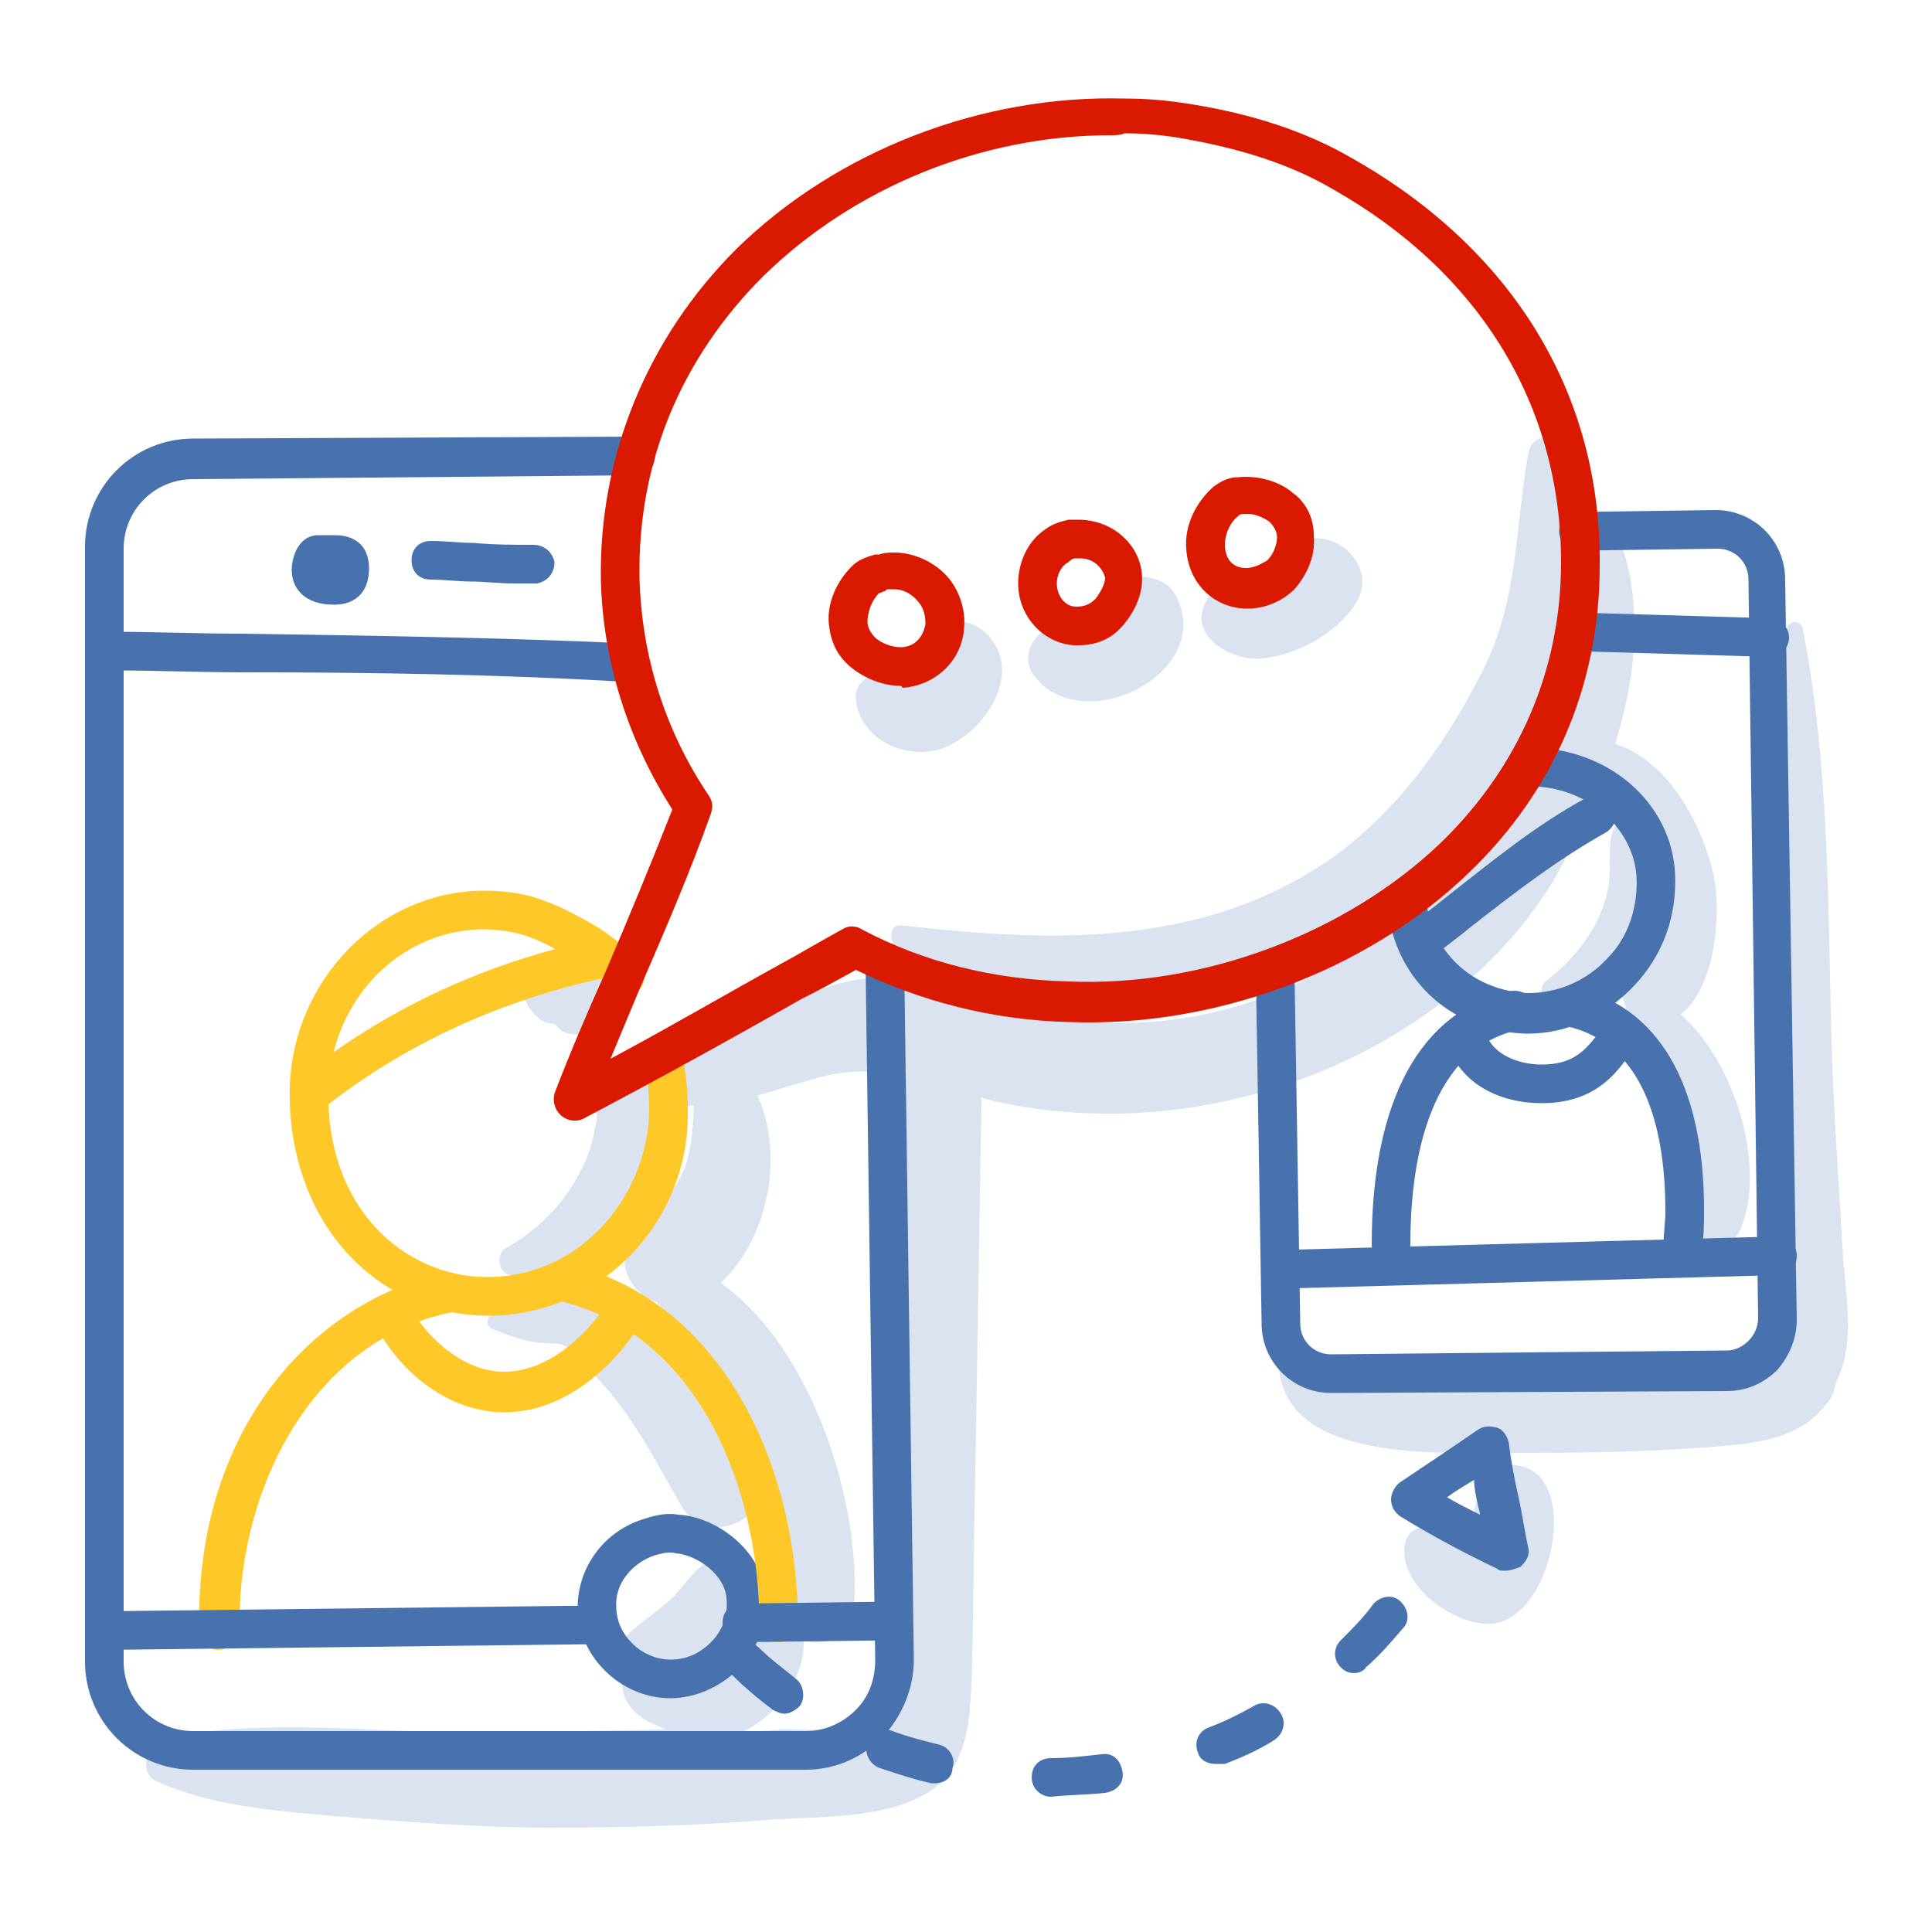 <?xml version="1.0" encoding="utf-8"?>
<!-- Generator: Adobe Illustrator 26.1.0, SVG Export Plug-In . SVG Version: 6.00 Build 0)  -->
<svg version="1.1" xmlns="http://www.w3.org/2000/svg" xmlns:xlink="http://www.w3.org/1999/xlink" x="0px" y="0px"
	 viewBox="0 0 100 100" style="enable-background:new 0 0 100 100;" xml:space="preserve">
<style type="text/css">
	.st0{fill:#E0DFE6;}
	.st1{fill:#525D7D;}
	.st2{fill:none;}
	.st3{fill:#DAE3EF;}
	.st4{fill:#FFC829;}
	.st5{fill:#4872AE;}
	.st6{fill:#DA1A00;}
	.st7{fill:#FFCC80;}
	.st8{fill:#E6B774;}
	.st9{fill:#FFFFFF;}
</style>
<g id="icons">
	<g>
		<g>
			<path class="st3" d="M51.4,33.2c-0.6-0.9-1.8-1.4-2.8-0.7c-0.5,0.4-1,0.9-1.3,1.4c-0.1,0.2-0.2,0.3-0.3,0.5
				c0,0.1-0.1,0.1-0.1,0.2c0,0,0,0,0,0c0,0-0.1,0.1-0.1,0.1l-0.2,0.1c-0.1,0-0.3,0-0.5,0.1c0,0,0,0-0.1,0c-0.8-0.1-1.8,0.3-1.7,1.3
				c0.2,2,2.4,3.1,4.3,2.6C50.8,38.1,52.8,35.2,51.4,33.2z"/>
		</g>
		<g>
			<g>
				<path class="st3" d="M60.9,30.9c-0.4-0.9-1.6-1.2-2.5-1c-0.4,0.1-0.7,0.3-1.1,0.6c0,0-0.5,0.5-0.6,0.5c-0.1,0.1-0.3,0.3-0.4,0.4
					c-0.1,0.1-0.1,0.1-0.1,0.1c-0.2,0.1-0.3,0.2-0.5,0.4c0,0,0,0,0,0c0,0-0.1,0-0.1,0c-0.2,0.1-0.4,0.2-0.6,0.3
					c-0.1,0-0.1,0.1-0.1,0.1c0,0,0,0-0.2,0c-0.3,0.1-0.5,0.2-0.7,0.4c-0.7,0.4-1,1.4-0.6,2.1C55.8,38.4,62.9,34.9,60.9,30.9z"/>
			</g>
			<g>
				<path class="st3" d="M57.4,30.5c0,0,0,0-0.1,0.1C57.3,30.5,57.3,30.5,57.4,30.5z"/>
			</g>
		</g>
		<g>
			<path class="st3" d="M66.6,28.5C66.1,29,65.7,29.6,65,30c-0.3,0.2-0.6,0.4-0.9,0.5c-0.3,0.1-0.6-0.1-0.1,0.1
				c-0.5-0.3-1.2-0.1-1.5,0.4c-1.1,1.8,1,3.1,2.6,3.1c1.9-0.1,4.1-1.3,5.1-2.9C71.5,29,68.4,26.7,66.6,28.5z"/>
		</g>
		<g>
			<path class="st3" d="M95.4,65.2c-0.2-3.8-0.5-7.5-0.6-11.3c-0.2-7.1-0.1-14.3-1.5-21.4c-0.1-0.4-0.7-0.4-0.8,0
				C90.4,45,93,57.7,91.3,70.1c-1.1,0.2-2.2,0.5-3.4,0.6c-2.4,0.2-4.9,0.3-7.3,0.4c-4,0.2-10.3,1.7-13.5-1.5
				c-0.3-0.4-0.9-0.1-0.9,0.4c-0.4,5.5,7.4,5.2,11,5.2c3.8,0,7.5,0,11.3-0.3c2.5-0.2,4.9-0.4,6.3-2.6c0.1-0.2,0.2-0.5,0.2-0.7
				C96,69.7,95.6,67.5,95.4,65.2z"/>
		</g>
		<g>
			<path class="st3" d="M87,52.5c1.8-1.4,2.1-5.2,1.7-7.2c-0.6-2.6-2.3-5.9-5.1-6.8c1-3.2,1.4-6.6,0.5-9.8c-0.3-1-1.9-1.1-2.1,0
				c0,0.1,0,0.2-0.1,0.2c0.1-1.9,0-3.8-0.5-5.4c-0.4-1-2.1-1.3-2.3,0c-0.7,4-0.5,7.4-2.3,11.1c-1.8,3.6-4.1,6.9-7.3,9.4
				c-6.8,5.1-14.9,4.8-22.8,3.9c-0.7-0.1-0.7,0.8-0.3,1.2c0.4,0.3,0.9,0.6,1.3,0.9c-0.4,0.2-0.8,0.4-1,0.8c-2.3-0.6-4.4,0.5-6.6,1.3
				c-2.5,1-5,2.1-7.3,3.5c-0.4,0-0.8,0.1-1.1,0.4c-0.2,0.2-0.3,0.4-0.5,0.6c0,0,0,0-0.1,0c-0.4,0.3-0.4,0.8-0.2,1.1
				c0,0.2,0,0.4-0.1,0.6c-0.1,0.8-0.4,1.7-0.8,2.4c-0.8,1.6-2.2,3-3.8,3.9c-0.6,0.3-0.4,1.5,0.4,1.4c2.4-0.2,4.4-1.3,5.9-3.3
				c0.9-1.2,2.1-3.4,1.9-5.2c0.5-0.1,1-0.2,1.5-0.3c0,1-0.1,2.1-0.4,3.1c-0.6,1.6-1.8,2.6-2.8,3.9c-0.9,1.2,0,2.8,1.3,3.2
				c1.1,1.4,2.1,2.7,3,4.3c-0.9-1.2-1.9-2.4-2.8-3.3c-0.9-0.8-2-1.8-3.3-1.8c-1.8,0.1-3.3,1.3-5.2,1.3c-0.4,0-0.7,0.7-0.2,0.9
				c0.8,0.3,1.5,0.6,2.4,0.7c1,0.1,1-0.1,1.7,0.4c0.5,0.3,0.8,0.9,1.2,1.3c2,2.1,3.1,4.4,4.5,6.8c1,1.6,3.2,1.2,3.9-0.2
				c0.3,1.5,0.6,3,1,4.5c-0.3-0.1-0.6,0-0.8,0c0-0.2,0-0.5-0.1-0.8c-0.2-0.6-0.7-1.1-1.4-1c-1.5,0-2.1,1.1-3,2.1
				c-0.8,0.8-1.7,1.3-2.5,2.1c-0.4,0.4-0.2,1.1,0.3,1.3c-0.3,0.2-0.4,0.5-0.5,0.9c-0.1,1.4,1,2.2,2.3,2.6c-2.9,0.1-5.8,0.1-8.6,0.2
				c-5.6,0.1-12-0.9-17.5,0.3c-0.9,0.2-1.2,1.8-0.3,2.2c2.9,1.3,6,1.5,9.2,1.8c3.7,0.3,7.5,0.6,11.2,0.6c3.7,0,7.5-0.1,11.2-0.4
				c2.5-0.2,6,0,8.3-1.4c2.2-1.4,2.2-3.9,2.3-6.2c0.1-3.8,0.1-7.6,0.2-11.4c0.1-6.1,0.2-12.3,0.3-18.4c0.2,0.1,0.4,0.1,0.7,0.2
				c5.8,1.3,12,0.6,17.5-1.8c5-2.2,9.8-6.1,12.2-11.1c0.6-1.3,1.2-2.6,1.8-4c0.5,0.7,1,1.5,1.4,2.2c-1.4,0.1-1,2.1-1.1,3.2
				c-0.2,2.1-1.6,4-3.3,5.3c-0.3,0.2-0.3,0.9,0.2,0.8c2.6-0.3,4.7-2.4,5.3-4.9c0,0.8-0.2,1.6-0.5,2.4c-0.4,0.8-0.8,1.3-0.9,2
				c-0.1,0.2-0.2,0.4-0.1,0.6c0.6,1.8,1.6,3.4,2.2,5.2c0.6,2,0.6,4,0.8,6c0.2,1.7,2.7,2.4,3.2,0.4C91.3,60.3,89.9,55.1,87,52.5z
				 M45.9,70.9c-0.1,3.1-0.2,6.2-0.3,9.4c0,2.1,0.7,7.7-1.1,8.9c-0.8,0.5-2.9,0.3-4,0.3c-0.7,0.1-1.4,0.1-2.2,0.2
				c1.8-0.8,3.2-2.6,3.3-4.5c0-0.1,0-0.2,0-0.3c1.1,0.4,2.5-0.2,2.6-1.7c0.4-5.1-2-13.3-6.9-16.8c2.5-2.3,3.3-6.7,1.9-9.7
				c0.8-0.2,1.6-0.5,2.4-0.7c1.6-0.5,2.9-0.7,4.4-0.4C46.1,60.7,46,65.8,45.9,70.9z M76.1,43.7c-3.5,4.3-7.8,7.4-13.3,8.7
				c-4.3,1-8,0.5-11.8-0.4c0-0.2,0-0.3,0-0.5c7.1,2.4,15.8,0,21.5-4.5c1.6-1.2,3-2.6,4.2-4.2C76.5,43.2,76.3,43.4,76.1,43.7z"/>
		</g>
		<g>
			<path class="st3" d="M31.2,50.6c-0.5-0.8-1.3-0.9-2-0.5c-0.1,0-0.1,0.1-0.2,0.1c0,0,0,0-0.1,0c0,0,0,0-0.1,0
				c-0.3,0-0.5,0.1-0.7,0.2c-0.2,0.1-0.4,0.3-0.6,0.3c-0.2,0.1-0.4,0.3-0.4,0.5c0,0.7,0.4,1.2,0.9,1.6c0.2,0.1,0.5,0.2,0.7,0.2
				c0.1,0.1,0.2,0.2,0.3,0.3c0.8,0.6,2.2,0,2.3-0.9C31.6,51.8,31.5,51.2,31.2,50.6z"/>
		</g>
		<g>
			<path class="st3" d="M79.9,76.7c-0.7-1.1-2.4-1.2-3.1,0c-0.4,0.8-0.5,1.5-0.6,2.3c0,0.3-0.1,0.6-0.2,0.9c0,0,0,0.1,0,0.1
				c-0.7-0.3-1.4-0.8-2.2-0.9c-0.6-0.1-1,0.3-1.1,0.9c-0.3,2.2,2.9,4.4,4.8,4C80,83.4,81.2,78.6,79.9,76.7z"/>
		</g>
	</g>
	<g>
		<path class="st4" d="M25.3,68.1C25.3,68.1,25.3,68.1,25.3,68.1c-2.8,0-5.3-1.1-7.2-3.1c-2.1-2.2-3.2-5.4-3.1-8.8
			c0.2-5.5,4.6-10,9.9-10.1c1.1,0,2.2,0.1,3.2,0.5c0.9,0.3,1.8,0.8,2.5,1.2c0.9,0.5,1.8,1.2,2.5,2.1c0.4,0.4,0.3,1.1-0.1,1.4
			c-0.4,0.4-1.1,0.3-1.4-0.1c-0.6-0.7-1.2-1.2-2-1.6c-0.7-0.4-1.4-0.8-2.2-1.1c-0.8-0.3-1.7-0.4-2.5-0.4c-4.3,0.1-7.7,3.7-7.9,8.2
			c-0.1,2.9,0.8,5.5,2.5,7.3c1.5,1.6,3.6,2.5,5.7,2.5c0,0,0,0,0,0c5.1,0,8.4-4.5,8.4-8.7c0-0.9-0.1-1.8-0.3-2.6
			c-0.1-0.5,0.2-1.1,0.7-1.2c0.5-0.1,1.1,0.2,1.2,0.7c0.3,1,0.4,2.1,0.4,3.2C35.7,63.3,31,68.1,25.3,68.1z"/>
	</g>
	<g>
		<path class="st4" d="M16.1,57.6c-0.3,0-0.6-0.1-0.8-0.4c-0.3-0.4-0.3-1.1,0.2-1.4c4.2-3.4,9.4-5.9,15-7.1c0.5-0.1,1.1,0.2,1.2,0.8
			c0.1,0.5-0.2,1.1-0.8,1.2c-5.3,1.2-10.2,3.5-14.2,6.7C16.5,57.5,16.3,57.6,16.1,57.6z"/>
	</g>
	<g>
		<path class="st5" d="M41.7,91.6H10c-3.1,0-5.6-2.5-5.6-5.6V28.3c0-3.1,2.5-5.6,5.6-5.6l22.9-0.1c0.6,0,1,0.4,1,1c0,0.6-0.4,1-1,1
			L10,24.8c-2,0-3.6,1.6-3.6,3.6V86c0,2,1.6,3.6,3.6,3.6h31.7c1,0,1.9-0.4,2.6-1.1c0.7-0.7,1-1.6,1-2.6l-0.5-36.1c0-0.6,0.4-1,1-1
			c0.6,0,1,0.4,1,1l0.5,36.1c0,1.5-0.6,2.9-1.6,4C44.6,91,43.2,91.6,41.7,91.6z"/>
	</g>
	<g>
		<path class="st5" d="M32.5,35.3C32.5,35.3,32.4,35.3,32.5,35.3c-6.6-0.4-13.4-0.5-19.9-0.5c-2.3,0-4.6-0.1-6.9-0.1
			c-0.6,0-1-0.5-1-1c0-0.5,0.5-1,1-1c2.3,0,4.6,0.1,6.9,0.1c6.6,0.1,13.3,0.2,19.9,0.5c0.6,0,1,0.5,0.9,1.1
			C33.4,34.9,33,35.3,32.5,35.3z"/>
	</g>
	<g>
		<path class="st5" d="M17.3,31.3c-1.6,0-2.2-0.9-2.2-1.8c0-0.6,0.3-1.8,1.4-1.8c0.1,0,0.2,0,0.3,0c0.2,0,0.3,0,0.5,0
			c1.5,0,1.8,1,1.8,1.7C19.1,31,18,31.3,17.3,31.3z"/>
	</g>
	<g>
		<path class="st5" d="M26.6,30.2c-0.8,0-1.5-0.1-2.2-0.1C23.7,30.1,23,30,22.3,30c-0.6,0-1-0.4-1-1c0-0.6,0.4-1,1-1
			c0.8,0,1.5,0.1,2.2,0.1c1.1,0.1,2.2,0.1,3.1,0.1c0.6,0,1,0.4,1.1,0.9c0,0.6-0.4,1-0.9,1.1C27.4,30.2,27,30.2,26.6,30.2z"/>
	</g>
	<g>
		<path class="st5" d="M34.7,87.9C34.6,87.9,34.6,87.9,34.7,87.9c-2.6,0-4.8-2.2-4.8-4.7c0-2.1,1.4-4,3.5-4.6
			c0.6-0.2,1.2-0.3,1.7-0.2c2,0.1,4.4,1.9,4.5,4.2c0.1,1.5-0.4,2.8-1.4,3.8C37.3,87.3,36,87.9,34.7,87.9z M33.9,80.5
			c-1.2,0.4-2.1,1.5-2,2.7c0,1.4,1.3,2.7,2.8,2.7c0.8,0,1.5-0.3,2.1-0.9c0.6-0.6,0.9-1.4,0.8-2.3c-0.1-1.2-1.5-2.2-2.6-2.3
			C34.6,80.3,34.3,80.4,33.9,80.5z"/>
	</g>
	<g>
		<path class="st4" d="M11.3,85.4c-0.5,0-1-0.4-1-1c0-0.2,0-0.3,0-0.5c0-10.7,6.6-16.8,12.8-18c0.5-0.1,1.1,0.3,1.2,0.8
			c0.1,0.5-0.3,1.1-0.8,1.2c-7.3,1.4-11.1,9.1-11.1,16c0,0.1,0,0.3,0,0.4C12.3,84.9,11.9,85.4,11.3,85.4z"/>
	</g>
	<g>
		<path class="st4" d="M40.3,85c-0.6,0-1-0.4-1-1c0-6.9-3.1-14.8-10.1-16.6c-0.5-0.1-0.9-0.7-0.7-1.2c0.1-0.5,0.7-0.9,1.2-0.7
			c8,2.1,11.6,10.8,11.6,18.5C41.3,84.5,40.9,85,40.3,85z"/>
	</g>
	<g>
		<path class="st4" d="M26.1,73.1c-2.5,0-5-1.6-6.5-4.2c-0.3-0.5-0.1-1.1,0.3-1.4c0.5-0.3,1.1-0.1,1.4,0.3c0.9,1.5,2.7,3.2,4.8,3.2
			c2.2,0,4.2-1.8,5.3-3.5c0.3-0.5,0.9-0.6,1.4-0.3c0.5,0.3,0.6,0.9,0.3,1.4C31.7,70.8,29.2,73.1,26.1,73.1z"/>
	</g>
	<g>
		<path class="st6" d="M46.6,35.5c-0.9,0-1.9-0.4-2.6-1c-0.7-0.6-1-1.3-1.1-2.2c-0.1-1.1,0.4-2.2,1.2-3c0.4-0.4,0.9-0.5,1.2-0.6
			l0.2,0c0.3-0.1,0.5-0.1,0.8-0.1c0.9,0,1.9,0.4,2.6,1.1c0.7,0.7,1.1,1.8,1,2.8c-0.1,1.7-1.5,3-3.2,3.1
			C46.7,35.5,46.6,35.5,46.6,35.5z M45.5,30.7c-0.4,0.4-0.6,1-0.6,1.5c0,0.3,0.2,0.6,0.4,0.8c0.3,0.3,0.9,0.5,1.3,0.5
			c0.8,0,1.2-0.6,1.3-1.2c0-0.5-0.1-0.9-0.5-1.3c-0.3-0.3-0.7-0.5-1.1-0.5c-0.1,0-0.2,0-0.3,0c-0.1,0-0.1,0-0.2,0.1
			C45.7,30.6,45.6,30.7,45.5,30.7z"/>
	</g>
	<g>
		<path class="st6" d="M55.8,33.4c-0.1,0-0.1,0-0.2,0c-1.6-0.1-2.9-1.5-2.9-3.2c0-1.1,0.5-2.2,1.4-2.8c0.4-0.3,0.8-0.4,1.2-0.5
			c0.2,0,0.3,0,0.5,0c1.9,0,3.2,1.4,3.3,2.8c0.1,0.9-0.3,1.9-1,2.7C57.5,33.1,56.7,33.4,55.8,33.4z M55.9,28.9c-0.1,0-0.2,0-0.2,0
			c-0.1,0-0.2,0-0.4,0.2c-0.4,0.2-0.6,0.7-0.6,1.1c0,0.6,0.4,1.2,1,1.2c0.4,0,0.7-0.1,1-0.4c0.3-0.4,0.5-0.8,0.5-1.1
			C57.1,29.5,56.7,28.9,55.9,28.9z"/>
	</g>
	<g>
		<path class="st6" d="M64.6,31.5c-0.1,0-0.1,0-0.2,0c-1.7-0.1-2.9-1.4-3-3.1c-0.1-1.2,0.5-2.4,1.4-3.2c0.4-0.3,0.8-0.5,1.3-0.5
			c1-0.1,2.1,0.2,2.8,0.8c0.7,0.5,1.1,1.3,1.1,2.2c0.1,1-0.3,2-1,2.8C66.4,31.1,65.5,31.5,64.6,31.5z M64.6,26.6c-0.1,0-0.1,0-0.2,0
			c-0.1,0-0.2,0-0.3,0.1c-0.4,0.3-0.7,0.9-0.7,1.5c0,0.6,0.3,1.2,1.1,1.2c0.5,0,0.9-0.3,1.1-0.4c0.3-0.3,0.5-0.8,0.5-1.2
			c0-0.3-0.2-0.6-0.4-0.8C65.4,26.8,65,26.6,64.6,26.6z"/>
	</g>
	<g>
		<path class="st5" d="M68.9,72.1c-2,0-3.6-1.6-3.6-3.6L65,50.1c0-0.6,0.4-1,1-1c0.6,0,1,0.4,1,1l0.3,18.4c0,0.9,0.7,1.6,1.6,1.6
			c0,0,20.5-0.2,20.5-0.2c0.4,0,0.8-0.2,1.1-0.5c0.3-0.3,0.5-0.7,0.5-1.2l-0.5-38.2c0-0.9-0.7-1.6-1.6-1.6c0,0-7.2,0.1-7.2,0.1
			c-0.5,0-1-0.4-1-1c0-0.6,0.4-1,1-1l7.1-0.1c0,0,0,0,0,0c2,0,3.6,1.6,3.6,3.6L93,68.3c0,1-0.4,1.9-1,2.6c-0.7,0.7-1.6,1.1-2.6,1.1
			L68.9,72.1C68.9,72.1,68.9,72.1,68.9,72.1z"/>
	</g>
	<g>
		<path class="st5" d="M91.6,34c0,0-10.1-0.3-10.1-0.3c-0.6,0-1-0.5-1-1c0-0.5,0.5-1,1-1c0,0,10.1,0.3,10.1,0.3c0.6,0,1,0.5,1,1
			C92.6,33.5,92.2,34,91.6,34z"/>
	</g>
	<g>
		<path class="st5" d="M66.3,66.7c-0.5,0-1-0.4-1-1c0-0.6,0.4-1,1-1L92,64c0.5,0,1,0.4,1,1s-0.4,1-1,1C92,66,66.3,66.7,66.3,66.7z"
			/>
	</g>
	<g>
		<path class="st5" d="M79.1,53.5c0,0-0.1,0-0.1,0c-4-0.1-7-3-7.2-6.9c0-0.6,0.4-1,0.9-1.1c0.6,0,1,0.4,1.1,0.9
			c0.2,2.8,2.4,4.9,5.3,5c1.5,0,3-0.6,4.1-1.8c1.1-1.1,1.6-2.7,1.5-4.3c-0.2-2.5-2.6-4.6-5.5-4.6c0,0-0.2,0-0.2,0c-0.5,0-1-0.4-1-1
			c0-0.6,0.4-1,1-1l0.2,0c0,0,0,0,0,0c4,0,7.3,2.8,7.5,6.5c0.1,2.2-0.6,4.2-2.1,5.8C83.1,52.6,81.1,53.5,79.1,53.5z"/>
	</g>
	<g>
		<path class="st5" d="M73.6,49.7c-0.3,0-0.6-0.1-0.8-0.4c-0.3-0.4-0.3-1.1,0.2-1.4c0.6-0.5,1.3-1,1.9-1.5c2.3-1.8,4.6-3.7,7.2-5.1
			c0.5-0.3,1.1-0.1,1.4,0.4c0.3,0.5,0.1,1.1-0.4,1.4c-2.5,1.4-4.7,3.1-7,4.9c-0.6,0.5-1.3,1-1.9,1.5C74.1,49.6,73.9,49.7,73.6,49.7z
			"/>
	</g>
	<g>
		<path class="st5" d="M72,65.4c-0.6,0-1-0.4-1-1c0-7.4,2.5-12.1,7.2-13.1c0.5-0.1,1.1,0.2,1.2,0.8c0.1,0.5-0.2,1.1-0.8,1.2
			c-4.9,1.1-5.6,7.4-5.6,11.1C73,65,72.6,65.4,72,65.4z"/>
	</g>
	<g>
		<path class="st5" d="M87.1,65.6C87.1,65.6,87.1,65.6,87.1,65.6c-0.6,0-1-0.5-1-1.1c0-0.6,0.1-1.2,0.1-1.8c0-3.9-0.9-8.7-5.2-9.6
			c-0.5-0.1-0.9-0.6-0.8-1.2c0.1-0.5,0.6-0.9,1.2-0.8c4.4,0.9,6.8,5,6.8,11.5c0,0.6,0,1.3-0.1,2C88.1,65.2,87.6,65.6,87.1,65.6z"/>
	</g>
	<g>
		<path class="st5" d="M79.8,57.1c-2.3,0-4.2-1.1-4.8-2.9c-0.2-0.5,0.1-1.1,0.6-1.3c0.5-0.2,1.1,0.1,1.3,0.6
			c0.4,1.1,1.7,1.6,2.9,1.6c1.7,0,2.3-0.8,3-1.7L83,53c0.3-0.4,1-0.5,1.4-0.2c0.4,0.3,0.5,1,0.2,1.4l-0.2,0.3
			C83.7,55.5,82.6,57.1,79.8,57.1z"/>
	</g>
	<g>
		<path class="st5" d="M77.9,81.3c-0.2,0-0.3,0-0.4-0.1c-1.9-0.9-3.7-1.9-5-2.7C72.2,78.3,72,78,72,77.6c0-0.3,0.2-0.7,0.5-0.9
			c1.2-0.8,2.4-1.6,4-2.7c0.3-0.2,0.6-0.2,1-0.1c0.3,0.1,0.5,0.4,0.6,0.8c0.1,0.9,0.3,1.9,0.5,2.8c0.2,0.9,0.3,1.7,0.5,2.6
			c0.1,0.4-0.1,0.7-0.4,1C78.4,81.2,78.2,81.3,77.9,81.3z M74.9,77.5c0.5,0.3,1.1,0.6,1.7,0.9c0-0.2-0.1-0.4-0.1-0.5
			c-0.1-0.4-0.2-0.9-0.2-1.3C75.8,76.9,75.3,77.2,74.9,77.5z"/>
	</g>
	<g>
		<path class="st5" d="M54.4,93c-0.5,0-1-0.4-1-1c0-0.6,0.4-1,1-1c0.9,0,1.7-0.1,2.6-0.2c0.6-0.1,1,0.3,1.1,0.9
			c0.1,0.6-0.3,1-0.9,1.1C56.3,92.9,55.3,92.9,54.4,93z M48.4,92.3c-0.1,0-0.2,0-0.2,0c-0.9-0.2-1.8-0.5-2.7-0.8
			c-0.5-0.2-0.8-0.8-0.6-1.3c0.2-0.5,0.8-0.8,1.3-0.6c0.8,0.3,1.6,0.5,2.4,0.7c0.5,0.1,0.9,0.7,0.7,1.2C49.3,92,48.9,92.3,48.4,92.3
			z M62.9,91.3c-0.4,0-0.8-0.2-0.9-0.6c-0.2-0.5,0-1.1,0.6-1.3c0.8-0.3,1.6-0.7,2.3-1.1c0.5-0.3,1.1-0.1,1.4,0.4
			c0.3,0.5,0.1,1.1-0.4,1.4c-0.8,0.5-1.7,0.9-2.5,1.2C63.1,91.3,63,91.3,62.9,91.3z M40.6,88.7c-0.2,0-0.4-0.1-0.6-0.2
			c-0.8-0.6-1.5-1.2-2.1-1.8c-0.4-0.4-0.4-1,0-1.4c0.4-0.4,1-0.4,1.4,0c0.6,0.6,1.3,1.1,1.9,1.6c0.4,0.3,0.5,1,0.2,1.4
			C41.2,88.5,40.9,88.7,40.6,88.7z M70.1,86.6c-0.3,0-0.5-0.1-0.7-0.3c-0.4-0.4-0.4-1,0-1.4c0.6-0.6,1.2-1.2,1.7-1.9
			c0.4-0.4,1-0.5,1.4-0.1c0.4,0.4,0.5,1,0.1,1.4c-0.6,0.7-1.2,1.4-1.9,2C70.6,86.5,70.3,86.6,70.1,86.6z"/>
	</g>
	<g>
		<path class="st6" d="M29.7,58c-0.2,0-0.5-0.1-0.7-0.3c-0.3-0.3-0.4-0.7-0.3-1.1c0.8-2.1,1.7-4.2,2.6-6.2c1.2-2.8,2.4-5.7,3.5-8.5
			c-2.3-3.6-3.6-7.7-3.7-11.9c-0.1-6.4,2.4-12.5,7-17.1c5.2-5.1,12.7-8,20.1-7.8c1.2,0,2.3,0.1,3.5,0.3c3.1,0.5,5.9,1.4,8.3,2.8
			c8.3,4.7,12.9,12.2,12.8,21.1c0,6.2-2.4,11.7-6.8,15.9c-5.3,5.1-13.2,8-20.7,7.7c-4-0.1-7.7-1.1-11-2.7c-0.9,0.5-1.8,1-2.8,1.5
			c-3.7,2.1-7.5,4.2-11.3,6.2C30,58,29.9,58,29.7,58z M57.5,7c-6.7,0-13.3,2.7-18,7.3c-4.3,4.3-6.5,9.7-6.4,15.6
			c0.1,4,1.3,7.9,3.6,11.3c0.2,0.3,0.2,0.6,0.1,0.9c-1.1,3.1-2.4,6.1-3.7,9.1c-0.5,1.2-1,2.4-1.5,3.6c3-1.6,5.9-3.3,8.8-4.9
			c1.1-0.6,2.1-1.2,3.2-1.8c0.3-0.2,0.7-0.2,1,0c3.2,1.7,6.8,2.6,10.7,2.7c7,0.3,14.4-2.5,19.3-7.2c4-3.9,6.2-8.9,6.2-14.5
			c0-8.1-4.2-15-11.8-19.3c-2.2-1.3-4.8-2.1-7.6-2.6c-1.1-0.2-2.1-0.3-3.2-0.3C58,7,57.7,7,57.5,7z"/>
	</g>
	<g>
		<path class="st5" d="M5.4,85.4c-0.5,0-1-0.4-1-1c0-0.6,0.4-1,1-1l25.6-0.3c0.6,0,1,0.4,1,1c0,0.6-0.4,1-1,1
			C31,85.1,5.4,85.4,5.4,85.4z"/>
	</g>
	<g>
		<path class="st5" d="M38.4,85c-0.5,0-1-0.4-1-1c0-0.6,0.4-1,1-1l7.8-0.1c0.5,0,1,0.4,1,1c0,0.6-0.4,1-1,1
			C46.3,84.9,38.4,85,38.4,85z"/>
	</g>
</g>
<g id="header">
</g>
</svg>
